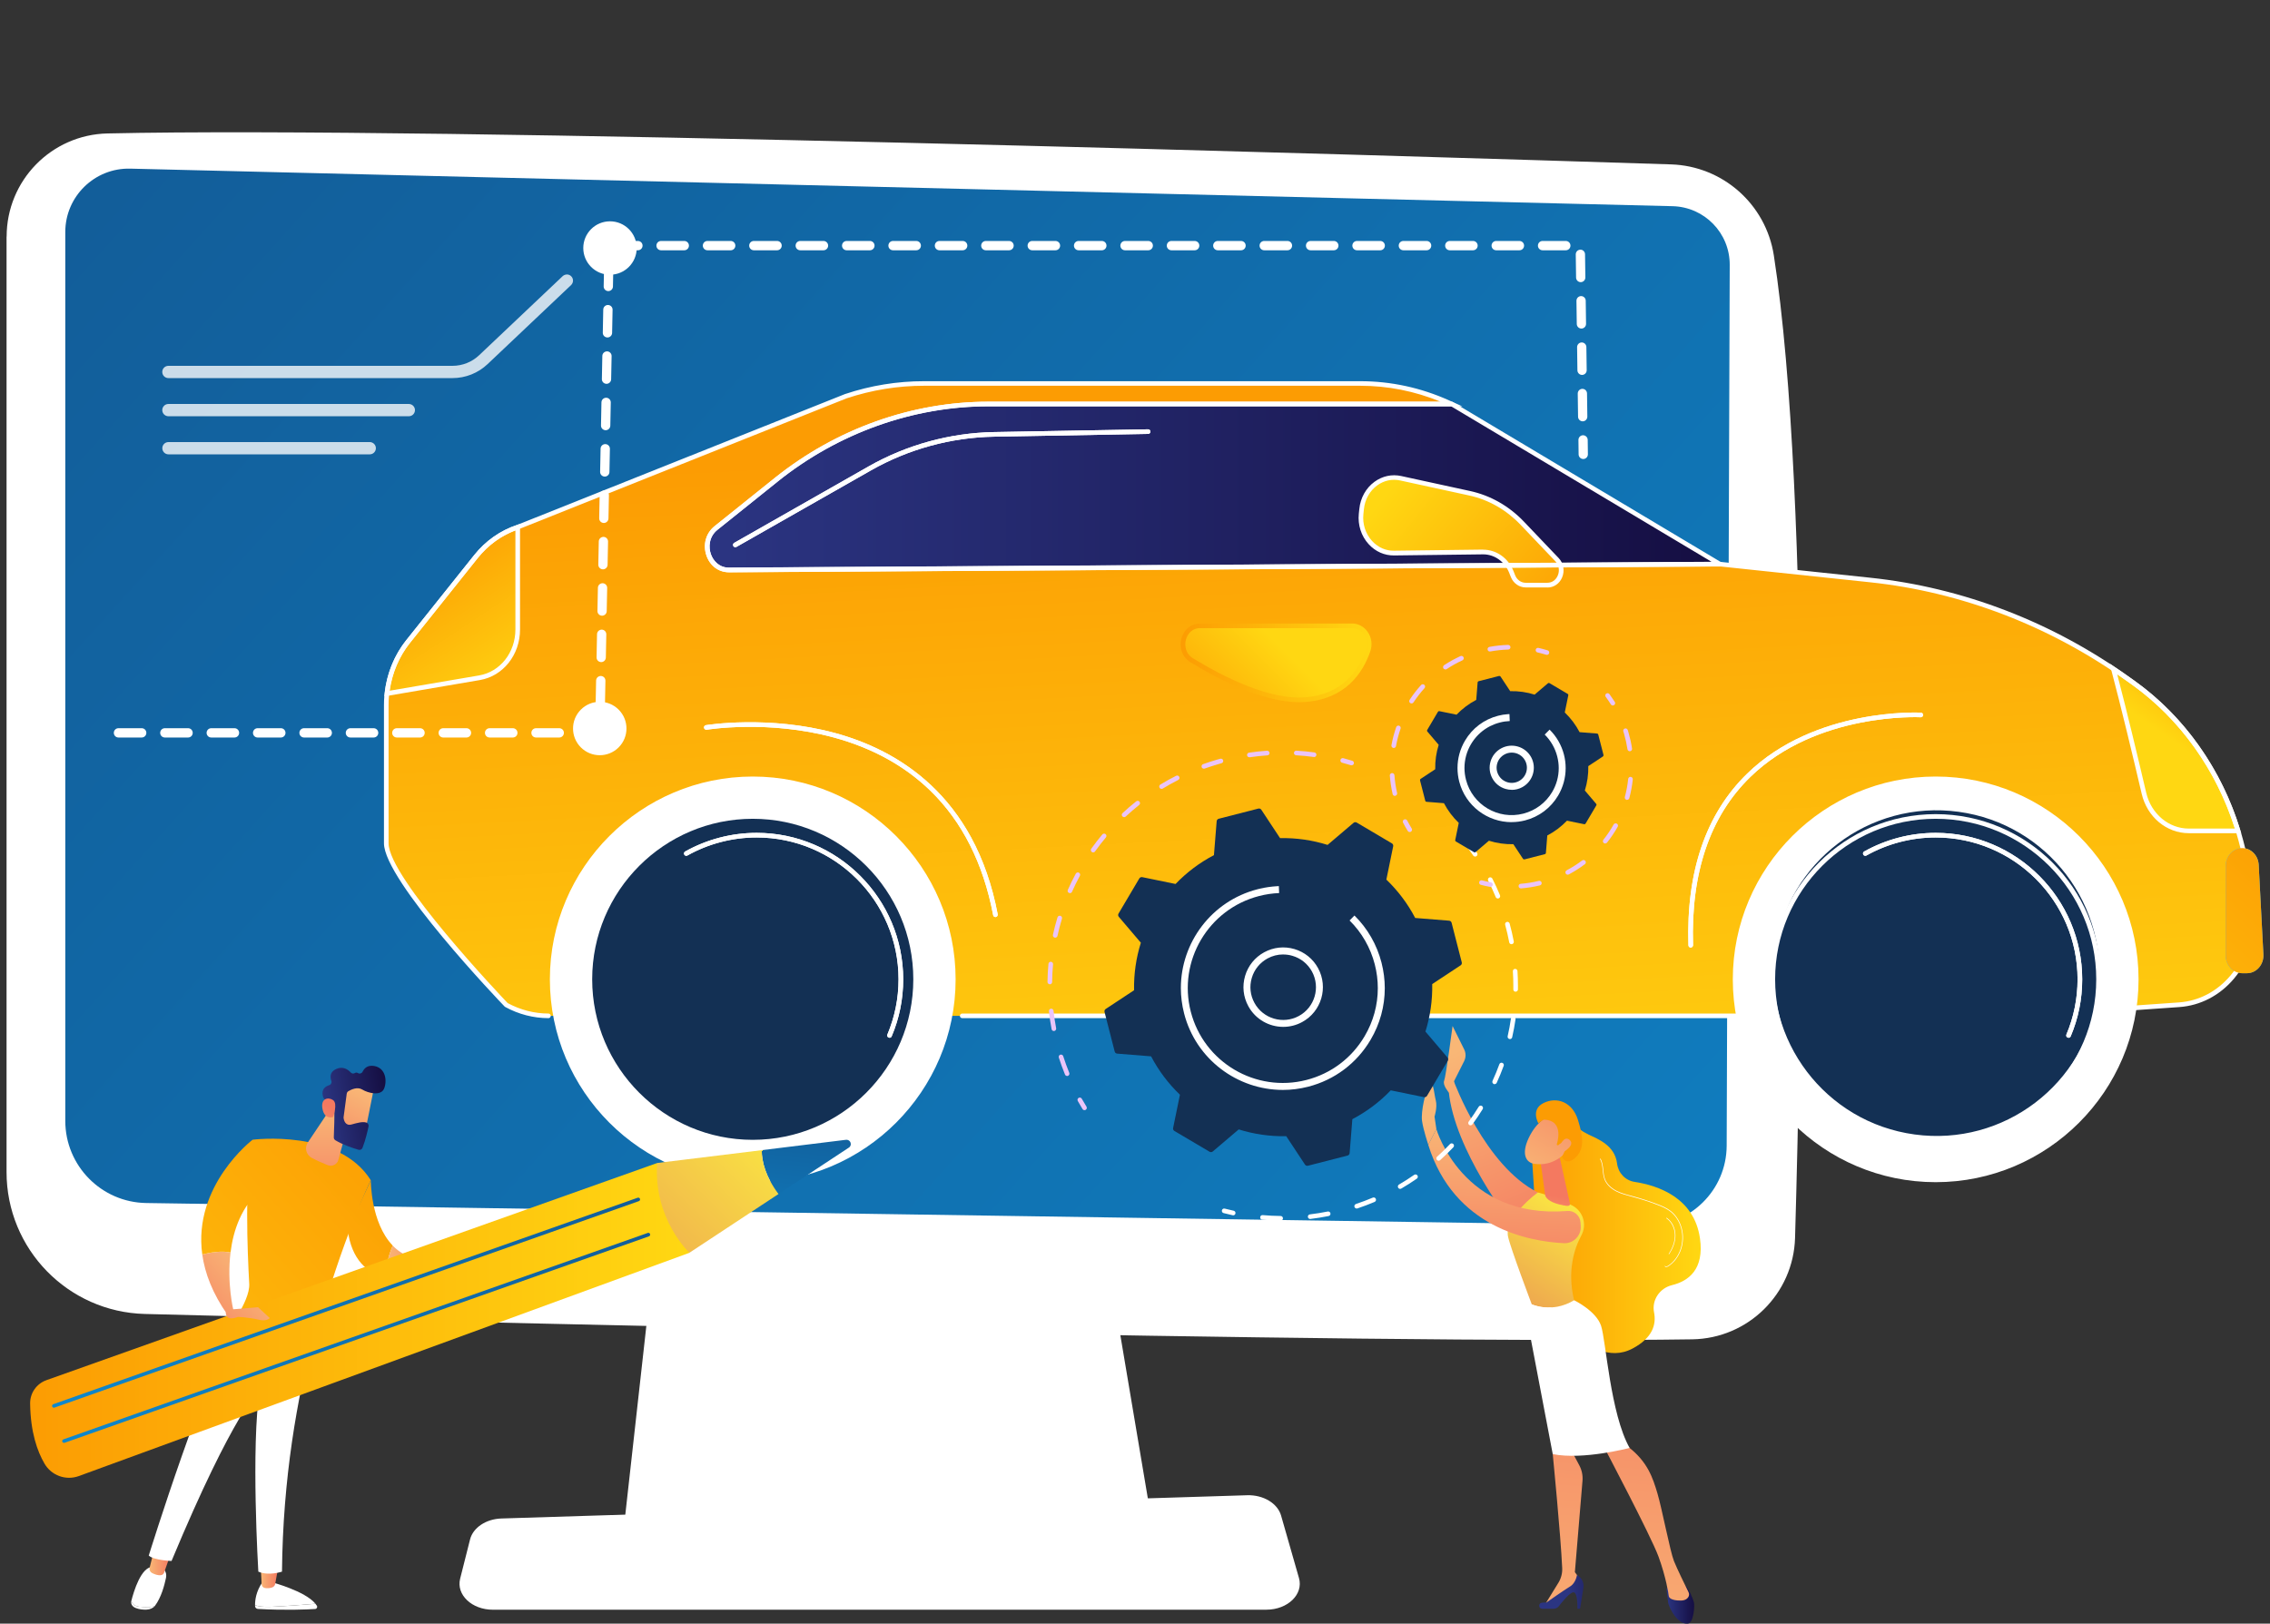 <?xml version="1.0" encoding="UTF-8"?>
<svg id="Layer_1" data-name="Layer 1" xmlns="http://www.w3.org/2000/svg" xmlns:xlink="http://www.w3.org/1999/xlink" viewBox="0 0 492 352">
  <rect x="0" y="0" width="492" height="352" fill="#333333" stroke="none"/>
  <defs>
    <style>
      .cls-1 {
        fill: url(#linear-gradient-15);
      }

      .cls-2 {
        fill: url(#linear-gradient-13);
      }

      .cls-3 {
        fill: url(#linear-gradient-28);
      }

      .cls-4 {
        fill: url(#linear-gradient-42);
      }

      .cls-5 {
        fill: url(#linear-gradient-2);
      }

      .cls-6 {
        fill: url(#linear-gradient-43);
      }

      .cls-7 {
        fill: url(#linear-gradient-25);
      }

      .cls-8 {
        fill: url(#linear-gradient-10);
      }

      .cls-9 {
        fill: url(#linear-gradient-12);
      }

      .cls-10 {
        fill: url(#linear-gradient-40);
      }

      .cls-11 {
        fill: url(#linear-gradient-27);
      }

      .cls-12 {
        fill: #eac4f9;
      }

      .cls-13 {
        fill: url(#linear-gradient-37);
      }

      .cls-14 {
        fill: #133054;
      }

      .cls-15, .cls-16 {
        fill: #fff;
      }

      .cls-17 {
        opacity: .78;
      }

      .cls-18 {
        fill: url(#linear-gradient-39);
      }

      .cls-19 {
        fill: url(#linear-gradient-26);
      }

      .cls-20 {
        fill: url(#linear-gradient-4);
      }

      .cls-21 {
        fill: url(#linear-gradient-35);
      }

      .cls-22 {
        fill: url(#linear-gradient-30);
      }

      .cls-23 {
        fill: url(#linear-gradient-3);
      }

      .cls-24 {
        fill: url(#linear-gradient-34);
      }

      .cls-25 {
        fill: url(#linear-gradient-5);
      }

      .cls-26 {
        fill: url(#linear-gradient-38);
      }

      .cls-27 {
        fill: url(#linear-gradient-22);
      }

      .cls-28 {
        fill: url(#linear-gradient-24);
      }

      .cls-29 {
        fill: url(#linear-gradient-33);
      }

      .cls-30 {
        fill: url(#linear-gradient-8);
      }

      .cls-31 {
        fill: url(#linear-gradient-14);
      }

      .cls-32 {
        fill: url(#linear-gradient-29);
      }

      .cls-33 {
        fill: url(#linear-gradient-20);
      }

      .cls-34 {
        fill: url(#linear-gradient-17);
      }

      .cls-35 {
        fill: url(#linear-gradient-7);
      }

      .cls-36 {
        fill: url(#linear-gradient-9);
      }

      .cls-37 {
        fill: url(#linear-gradient-11);
      }

      .cls-38 {
        fill: url(#linear-gradient-19);
      }

      .cls-39 {
        fill: url(#linear-gradient-6);
      }

      .cls-40 {
        fill: url(#linear-gradient-36);
      }

      .cls-41 {
        fill: url(#linear-gradient-21);
      }

      .cls-42 {
        fill: url(#linear-gradient-32);
      }

      .cls-43 {
        fill: url(#linear-gradient-41);
      }

      .cls-16 {
        opacity: .65;
      }

      .cls-44 {
        fill: url(#linear-gradient-16);
      }

      .cls-45 {
        fill: url(#linear-gradient);
      }

      .cls-46 {
        fill: url(#linear-gradient-23);
      }

      .cls-47 {
        fill: url(#linear-gradient-31);
      }

      .cls-48 {
        fill: url(#linear-gradient-18);
      }
    </style>
    <linearGradient id="linear-gradient" x1="36.15" y1="8.74" x2="465.78" y2="395.56" gradientUnits="userSpaceOnUse">
      <stop offset="0" stop-color="#125d99"/>
      <stop offset="1" stop-color="#0f88cc"/>
    </linearGradient>
    <linearGradient id="linear-gradient-2" x1="153.29" y1="105.58" x2="372.76" y2="105.58" gradientUnits="userSpaceOnUse">
      <stop offset="0" stop-color="#2b3582"/>
      <stop offset="1" stop-color="#150e42"/>
    </linearGradient>
    <linearGradient id="linear-gradient-3" x1="280.94" y1="94.36" x2="290.04" y2="268.67" gradientUnits="userSpaceOnUse">
      <stop offset="0" stop-color="#fc9c03"/>
      <stop offset=".99" stop-color="#ffd712"/>
    </linearGradient>
    <linearGradient id="linear-gradient-4" x1="500.85" y1="181.66" x2="436" y2="252.84" gradientUnits="userSpaceOnUse">
      <stop offset="0" stop-color="#53d8ff"/>
      <stop offset="1" stop-color="#3840f7"/>
    </linearGradient>
    <linearGradient id="linear-gradient-5" x1="486.05" y1="141.7" x2="472.1" y2="161.79" xlink:href="#linear-gradient-3"/>
    <linearGradient id="linear-gradient-6" x1="89.58" y1="119.53" x2="111.52" y2="152.68" xlink:href="#linear-gradient-3"/>
    <linearGradient id="linear-gradient-7" x1="340.25" y1="137.06" x2="301.05" y2="105.42" xlink:href="#linear-gradient-3"/>
    <linearGradient id="linear-gradient-8" x1="256.88" y1="160.32" x2="277.52" y2="139.68" xlink:href="#linear-gradient-3"/>
    <linearGradient id="linear-gradient-9" x1="500.85" y1="181.66" x2="436" y2="252.84" xlink:href="#linear-gradient-3"/>
    <linearGradient id="linear-gradient-10" x1="255.9" y1="143.7" x2="297.26" y2="143.7" xlink:href="#linear-gradient-3"/>
    <linearGradient id="linear-gradient-11" x1="-2322.6" y1="342.01" x2="-2318.81" y2="342.01" gradientTransform="translate(2379.12)" gradientUnits="userSpaceOnUse">
      <stop offset="0" stop-color="#f9b776"/>
      <stop offset="1" stop-color="#f47960"/>
    </linearGradient>
    <linearGradient id="linear-gradient-12" x1="-2346.72" y1="338.84" x2="-2342.19" y2="338.84" xlink:href="#linear-gradient-11"/>
    <linearGradient id="linear-gradient-13" x1="-2289.69" y1="244.18" x2="-2393.65" y2="334.6" gradientTransform="translate(2379.12)" xlink:href="#linear-gradient-3"/>
    <linearGradient id="linear-gradient-14" x1="-2331.44" y1="322.05" x2="-2329.27" y2="317.7" gradientTransform="translate(2379.12)" xlink:href="#linear-gradient-4"/>
    <linearGradient id="linear-gradient-15" x1="-2325.95" y1="272.74" x2="-2342.09" y2="287.04" xlink:href="#linear-gradient-11"/>
    <linearGradient id="linear-gradient-16" x1="-2298.36" y1="234.6" x2="-2401.85" y2="324.61" gradientTransform="translate(2379.12)" xlink:href="#linear-gradient-3"/>
    <linearGradient id="linear-gradient-17" x1="-2282.09" y1="253.3" x2="-2385.58" y2="343.31" gradientTransform="translate(2379.12)" xlink:href="#linear-gradient-3"/>
    <linearGradient id="linear-gradient-18" x1="-2295.69" y1="274.09" x2="-2282.97" y2="274.09" xlink:href="#linear-gradient-11"/>
    <linearGradient id="linear-gradient-19" x1="-2308.04" y1="240.12" x2="-2308.18" y2="263.86" xlink:href="#linear-gradient-11"/>
    <linearGradient id="linear-gradient-20" x1="-2970.2" y1="1472.69" x2="-2981.89" y2="1488.15" gradientTransform="translate(2808.09 -1645.45) rotate(-8.21)" xlink:href="#linear-gradient-11"/>
    <linearGradient id="linear-gradient-21" x1="-2979.13" y1="1476.42" x2="-2965.17" y2="1476.42" gradientTransform="translate(2808.09 -1645.45) rotate(-8.21)" xlink:href="#linear-gradient-2"/>
    <linearGradient id="linear-gradient-22" x1="-2987.32" y1="1484.93" x2="-2977.94" y2="1475.32" gradientTransform="translate(2808.09 -1645.45) rotate(-8.21)" xlink:href="#linear-gradient-11"/>
    <linearGradient id="linear-gradient-23" x1="-2284.32" y1="272.6" x2="-2279.77" y2="272.6" xlink:href="#linear-gradient-11"/>
    <linearGradient id="linear-gradient-24" x1="6.52" y1="286.25" x2="149.43" y2="286.25" xlink:href="#linear-gradient-3"/>
    <linearGradient id="linear-gradient-25" x1="175.6" y1="240.87" x2="171.09" y2="282.88" xlink:href="#linear-gradient"/>
    <linearGradient id="linear-gradient-26" x1="-2204.74" y1="236.17" x2="-2298.39" y2="332.42" gradientTransform="translate(2379.12)" gradientUnits="userSpaceOnUse">
      <stop offset="0" stop-color="#fdf53f"/>
      <stop offset="1" stop-color="#d93c65"/>
    </linearGradient>
    <linearGradient id="linear-gradient-27" x1="-2261.85" y1="238.98" x2="-2346.37" y2="325.84" gradientTransform="translate(2379.12)" xlink:href="#linear-gradient"/>
    <linearGradient id="linear-gradient-28" x1="-2259.67" y1="246.62" x2="-2344.18" y2="333.47" gradientTransform="translate(2379.12)" xlink:href="#linear-gradient"/>
    <linearGradient id="linear-gradient-29" x1="-2319.57" y1="279.94" x2="-2335.72" y2="294.24" xlink:href="#linear-gradient-11"/>
    <linearGradient id="linear-gradient-30" x1="331.91" y1="268.32" x2="368.61" y2="268.32" xlink:href="#linear-gradient-3"/>
    <linearGradient id="linear-gradient-31" x1="313.97" y1="228.6" x2="333.51" y2="272.72" gradientTransform="matrix(1,0,0,1,0,0)" xlink:href="#linear-gradient-11"/>
    <linearGradient id="linear-gradient-32" x1="314.32" y1="228.45" x2="333.85" y2="272.56" gradientTransform="matrix(1,0,0,1,0,0)" xlink:href="#linear-gradient-11"/>
    <linearGradient id="linear-gradient-33" x1="361.22" y1="347.85" x2="367.19" y2="347.85" xlink:href="#linear-gradient-2"/>
    <linearGradient id="linear-gradient-34" x1="336.09" y1="369.66" x2="344.65" y2="269.6" gradientTransform="matrix(1,0,0,1,0,0)" xlink:href="#linear-gradient-11"/>
    <linearGradient id="linear-gradient-35" x1="340.1" y1="345.11" x2="349.72" y2="345.11" xlink:href="#linear-gradient-2"/>
    <linearGradient id="linear-gradient-36" x1="353.31" y1="371.15" x2="361.87" y2="271.07" gradientTransform="matrix(1,0,0,1,0,0)" xlink:href="#linear-gradient-11"/>
    <linearGradient id="linear-gradient-37" x1="344.83" y1="257.41" x2="306.89" y2="314.83" gradientTransform="matrix(1,0,0,1,0,0)" xlink:href="#linear-gradient-26"/>
    <linearGradient id="linear-gradient-38" x1="335.15" y1="271.03" x2="336.75" y2="259.27" gradientTransform="matrix(1,0,0,1,0,0)" xlink:href="#linear-gradient-11"/>
    <linearGradient id="linear-gradient-39" x1="331.09" y1="255.87" x2="345.12" y2="230.9" gradientTransform="matrix(1,0,0,1,0,0)" xlink:href="#linear-gradient-11"/>
    <linearGradient id="linear-gradient-40" x1="344.16" y1="263.01" x2="362.53" y2="319.22" xlink:href="#linear-gradient-3"/>
    <linearGradient id="linear-gradient-41" x1="334.07" y1="257.54" x2="348.11" y2="232.57" gradientTransform="matrix(1,0,0,1,0,0)" xlink:href="#linear-gradient-11"/>
    <linearGradient id="linear-gradient-42" x1="326.65" y1="243.53" x2="325.13" y2="280.74" gradientTransform="matrix(1,0,0,1,0,0)" xlink:href="#linear-gradient-11"/>
    <linearGradient id="linear-gradient-43" x1="309.75" y1="243.21" x2="308.34" y2="277.88" gradientTransform="matrix(1,0,0,1,0,0)" xlink:href="#linear-gradient-11"/>
  </defs>
  <g>
    <polygon class="cls-15" points="145.12 242.31 135.25 330.87 249.8 330.87 234.88 242.31 145.12 242.31"/>
    <path class="cls-15" d="M274.48,348.98H106.82c-4.55,0-7.97-3.24-7.09-6.73l2.15-8.51c.65-2.56,3.46-4.44,6.81-4.54l161.62-5.04c3.49-.11,6.59,1.75,7.35,4.4l3.88,13.55c1.01,3.52-2.43,6.86-7.06,6.86Z"/>
    <path class="cls-15" d="M1.42,51.29v202.81c0,16.68,13.29,30.33,29.97,30.76,74.07,1.91,264.86,6.54,335.38,5.5,12.12-.18,21.94-9.88,22.29-21.99,1.36-47.11,3.57-160.41-4.6-213.01-1.72-11.08-11.07-19.36-22.27-19.72-62.07-1.99-268.41-8.29-338.89-6.71-12.16.27-21.86,10.2-21.86,22.36Z"/>
    <path class="cls-45" d="M14.15,50.31v192.68c0,9.74,7.82,17.68,17.56,17.82l324.92,4.86c9.66.14,17.57-7.62,17.61-17.28l.66-190.96c.03-6.91-5.48-12.56-12.38-12.73L28.23,36.56c-7.72-.19-14.08,6.02-14.08,13.74Z"/>
    <path class="cls-16" d="M377.19,273.52h-.01l-363.05-7.35c-.28,0-.5-.24-.49-.51,0-.28.25-.5.51-.49l363.05,7.35c.28,0,.5.24.49.51,0,.27-.23.49-.5.49Z"/>
    <path class="cls-15" d="M197.07,331.47c-.27,0-.5-.22-.5-.5,0-.28.22-.51.5-.51l6.93-.1h0c.27,0,.5.22.5.5,0,.28-.22.51-.5.51l-6.93.1h0Z"/>
    <path class="cls-15" d="M105.94,344.25s-.05,0-.08,0c-.27-.04-.46-.3-.42-.58l.99-6.19c.53-3.3,3.34-5.74,6.68-5.79l73.46-1.07c.26.01.51.22.51.5,0,.28-.22.51-.5.51l-73.46,1.07c-2.86.04-5.26,2.12-5.71,4.94l-.99,6.19c-.04.25-.25.42-.5.42Z"/>
  </g>
  <g>
    <g>
      <path class="cls-5" d="M168.26,103.99l-13.06,10.47c-3.63,2.91-1.71,9.13,2.81,9.1l214.76-1.27-58.14-34.72h-100.41c-16.56,0-32.67,5.75-45.96,16.41Z"/>
      <path class="cls-23" d="M488.13,197.41c-.19-1.76-.38-3.52-.57-5.27-1.99-17.92-11.13-34.01-25.05-44.02l-1.08-.77c-16.77-12.06-36.03-19.48-56.08-21.6l-32.58-3.45-214.76,1.27c-4.52.02-6.44-6.2-2.81-9.1l13.06-10.47c13.29-10.65,29.41-16.41,45.96-16.41h100.41l-.75-.34c-6.03-2.71-12.51-4.11-19.04-4.11h-94.55c-5.74,0-11.46.93-16.95,2.75l-71.12,28.39c-3.51,1.17-6.65,3.38-9.05,6.39l-14.69,18.4c-3.06,3.83-4.74,8.72-4.74,13.77v29.98c0,7.93,26.01,35.04,26.01,35.04,2.83,1.56,5.97,2.37,9.15,2.37h319.48l33.93-2.38c9.72-.68,16.94-10,15.83-20.43Z"/>
      <path class="cls-20" d="M487,210.99h-1.02c-1.98,0-3.58-1.73-3.58-3.86v-19.41c0-2.13,1.6-3.86,3.58-3.86h0c1.9,0,3.47,1.6,3.57,3.64l1.02,19.41c.12,2.22-1.52,4.08-3.57,4.08Z"/>
      <path class="cls-25" d="M474.4,180.13h10.66c-3.97-12.98-11.84-24.3-22.56-32.01l-1.08-.77c-1.11-.8-2.23-1.57-3.37-2.33,2.18,8.19,4.86,19.42,6.63,26.96,1.13,4.8,5.13,8.15,9.72,8.15Z"/>
      <path class="cls-39" d="M112.21,136.48v-22.2c-3.51,1.17-6.65,3.38-9.05,6.39l-14.69,18.4c-2.55,3.2-4.13,7.13-4.59,11.29l20.05-3.42c4.77-.81,8.28-5.25,8.28-10.45Z"/>
      <path class="cls-35" d="M337.48,121.32l-7.55-7.92c-3.15-3.3-7.11-5.55-11.41-6.49l-14.93-3.25c-4.1-.89-8.02,2.21-8.47,6.69l-.11,1.05c-.46,4.57,2.89,8.54,7.15,8.49l19.24-.24c2.68-.03,5.12,1.68,6.18,4.34l.35.89c.47,1.18,1.55,1.95,2.74,1.95h4.73c2.68,0,4-3.51,2.08-5.52Z"/>
      <path class="cls-30" d="M260.11,135.66h32.93c2.57,0,4.38,2.75,3.49,5.35-1.51,4.4-5.1,10.01-13.63,10.66-7.67.59-17.34-4.1-24.63-8.55-3.31-2.02-1.96-7.47,1.84-7.47Z"/>
      <circle class="cls-15" cx="163.15" cy="212.31" r="43.47" transform="translate(-85.4 311.9) rotate(-74.29)"/>
      <circle class="cls-14" cx="163.15" cy="212.31" r="35.3" transform="translate(-73.01 338.49) rotate(-80.57)"/>
      <circle class="cls-15" cx="419.54" cy="212.31" r="43.47" transform="translate(105.57 562.33) rotate(-74.95)"/>
      <circle class="cls-14" cx="419.76" cy="210.99" r="35.3" transform="translate(153.93 598.35) rotate(-82.23)"/>
      <path class="cls-15" d="M448.34,224.98c-.07,0-.13-.01-.2-.04-.26-.11-.38-.4-.27-.66,1.6-3.79,2.42-7.82,2.42-11.97,0-16.96-13.8-30.75-30.75-30.75-5.26,0-10.45,1.35-15.01,3.91-.24.14-.55.05-.68-.19-.14-.24-.05-.55.19-.68,4.71-2.64,10.07-4.04,15.5-4.04,17.51,0,31.76,14.25,31.76,31.76,0,4.29-.84,8.45-2.5,12.36-.08.19-.27.31-.46.31Z"/>
      <path class="cls-15" d="M192.8,224.98c-.07,0-.13-.01-.2-.04-.26-.11-.38-.4-.27-.66,1.6-3.79,2.42-7.82,2.42-11.97,0-16.96-13.8-30.75-30.75-30.75-5.26,0-10.45,1.35-15.01,3.91-.24.14-.55.05-.68-.19-.14-.24-.05-.55.19-.68,4.71-2.64,10.07-4.04,15.5-4.04,17.51,0,31.76,14.25,31.76,31.76,0,4.29-.84,8.45-2.5,12.36-.08.19-.27.31-.46.31Z"/>
      <path class="cls-15" d="M215.75,198.81c-.24,0-.45-.17-.49-.41-2.13-11.21-6.72-20.29-13.63-27-5.53-5.36-12.55-9.24-20.88-11.51-14.22-3.88-27.45-1.71-27.58-1.69-.27.04-.53-.14-.58-.41-.05-.27.14-.53.41-.58.13-.02,13.59-2.22,28.01,1.71,13.36,3.64,30.31,13.41,35.23,39.29.05.27-.13.54-.4.59-.03,0-.06,0-.09,0Z"/>
      <path class="cls-15" d="M366.45,205.43c-.27,0-.49-.22-.5-.49-.5-15.99,3.78-28.51,12.73-37.22,14.77-14.38,37.43-13.23,37.66-13.22.28.02.49.25.47.53-.02.28-.24.48-.53.47-.22-.01-22.46-1.13-36.91,12.94-8.73,8.5-12.91,20.77-12.42,36.46,0,.28-.21.51-.49.52,0,0-.01,0-.02,0Z"/>
      <path class="cls-15" d="M159.38,118.63c-.17,0-.34-.09-.44-.25-.14-.24-.05-.55.19-.69l29.12-16.57c8.27-4.7,17.67-7.28,27.18-7.45l33.4-.6c.28,0,.51.22.51.49,0,.28-.22.51-.49.51l-33.4.6c-9.34.17-18.58,2.7-26.7,7.32l-29.12,16.57c-.08.04-.16.07-.25.07Z"/>
    </g>
    <g>
      <path class="cls-15" d="M157.98,124.07c-2.21,0-4.06-1.37-4.84-3.57-.84-2.38-.16-4.9,1.74-6.42l13.06-10.47.31.39-.31-.39c13.29-10.65,29.72-16.52,46.28-16.52h100.54l.12.07,59.69,35.64-216.56,1.28h-.03ZM168.57,104.38l-13.06,10.47c-1.9,1.52-1.95,3.81-1.42,5.3.5,1.41,1.78,2.9,3.89,2.9h.02l212.96-1.26-56.47-33.72h-100.27c-16.33,0-32.54,5.79-45.65,16.3h0Z"/>
      <path class="cls-15" d="M118.88,220.73c-3.25,0-6.49-.84-9.39-2.43l-.12-.09c-1.07-1.11-26.15-27.35-26.15-35.39v-29.98c0-5.16,1.72-10.17,4.85-14.08l14.69-18.4c2.46-3.09,5.68-5.35,9.29-6.55l71.09-28.38c5.58-1.86,11.33-2.79,17.13-2.79h94.55c6.64,0,13.12,1.4,19.25,4.16l2.89,1.3h-102.75c-16.33,0-32.54,5.79-45.65,16.3l-13.06,10.47c-1.9,1.52-1.95,3.81-1.42,5.3.5,1.41,1.78,2.9,3.89,2.9h.02l214.79-1.27,32.61,3.45c20.07,2.12,39.54,9.62,56.32,21.69l1.08.77c14.05,10.1,23.25,26.28,25.26,44.37.19,1.75.39,3.51.57,5.27.57,5.37-1.03,10.76-4.4,14.78-3.08,3.68-7.3,5.88-11.9,6.2l-9.73.68c-.28.02-.52-.19-.54-.47-.02-.28.19-.52.47-.54l9.73-.68c4.32-.3,8.29-2.38,11.2-5.85,3.19-3.81,4.71-8.93,4.17-14.03-.19-1.76-.38-3.52-.57-5.27-1.97-17.81-11.03-33.73-24.85-43.67l-1.08-.77c-16.64-11.96-35.94-19.4-55.84-21.5l-32.55-3.44-214.73,1.27c-2.23,0-4.08-1.36-4.87-3.57-.84-2.38-.16-4.9,1.74-6.42l13.06-10.47c13.29-10.65,29.72-16.52,46.28-16.52h98c-5.57-2.29-11.41-3.45-17.39-3.45h-94.55c-5.69,0-11.34.92-16.79,2.73l-71.09,28.38c-3.45,1.15-6.5,3.3-8.85,6.24l-14.69,18.4c-2.99,3.74-4.63,8.52-4.63,13.46v29.98c0,7.48,24.5,33.26,25.81,34.64,2.73,1.48,5.78,2.27,8.84,2.27.28,0,.5.22.5.5s-.23.5-.5.5Z"/>
      <path class="cls-15" d="M376.79,220.73h-168.24c-.28,0-.5-.22-.5-.5s.23-.5.5-.5h168.24c.28,0,.5.22.5.5s-.23.5-.5.5Z"/>
      <path class="cls-36" d="M487,210.99h-1.02c-1.98,0-3.58-1.73-3.58-3.86v-19.41c0-2.13,1.6-3.86,3.58-3.86h0c1.9,0,3.47,1.6,3.57,3.64l1.02,19.41c.12,2.22-1.52,4.08-3.57,4.08Z"/>
      <path class="cls-15" d="M485.74,180.63h-11.34c-4.83,0-9.03-3.51-10.21-8.54-1.83-7.82-4.47-18.85-6.62-26.95l-.34-1.29,1.11.74c1.2.8,2.31,1.57,3.38,2.34l1.08.77c10.65,7.66,18.72,19.12,22.75,32.27l.2.65ZM458.88,146.18c2.09,7.96,4.55,18.26,6.29,25.68,1.07,4.57,4.87,7.77,9.23,7.77h9.98c-4.02-12.67-11.87-23.69-22.17-31.1l-1.08-.77c-.73-.52-1.47-1.04-2.25-1.57Z"/>
      <path class="cls-15" d="M83.31,150.96l.07-.66c.47-4.3,2.1-8.29,4.69-11.54l14.69-18.4c2.46-3.09,5.68-5.35,9.29-6.55l.66-.22v22.89c0,5.48-3.66,10.09-8.69,10.95l-20.71,3.54ZM111.71,114.99c-3.16,1.19-5.97,3.25-8.16,5.99l-14.69,18.4c-2.34,2.94-3.86,6.51-4.4,10.36l19.39-3.31c4.55-.78,7.86-4.96,7.86-9.96v-21.49Z"/>
      <path class="cls-15" d="M335.4,127.35h-4.73c-1.4,0-2.66-.89-3.21-2.26l-.35-.89c-.98-2.45-3.18-4.02-5.64-4.02-.02,0-.05,0-.07,0l-19.24.24c-2.08.03-4.05-.84-5.51-2.44-1.61-1.75-2.39-4.16-2.14-6.6l.11-1.05c.24-2.39,1.44-4.54,3.3-5.89,1.7-1.24,3.76-1.68,5.78-1.24l14.93,3.25c4.41.96,8.44,3.25,11.66,6.63l7.55,7.92c1.06,1.11,1.34,2.76.73,4.2-.57,1.34-1.79,2.17-3.17,2.17ZM321.47,119.17c2.87,0,5.44,1.82,6.57,4.65l.35.89c.39.99,1.29,1.63,2.27,1.63h4.73c.99,0,1.82-.58,2.24-1.56.46-1.07.25-2.3-.53-3.11l-7.55-7.92c-3.08-3.23-6.94-5.43-11.15-6.34l-14.93-3.25c-1.74-.38-3.5,0-4.97,1.07-1.63,1.18-2.68,3.07-2.89,5.18l-.11,1.05c-.22,2.16.47,4.28,1.88,5.82,1.27,1.38,2.93,2.14,4.76,2.11l19.24-.24s.06,0,.08,0Z"/>
      <path class="cls-8" d="M281.58,152.23c-7.69,0-16.97-4.64-23.57-8.67-2-1.22-2.41-3.49-1.93-5.19.55-1.95,2.13-3.2,4.03-3.2h32.93c1.33,0,2.55.65,3.36,1.77.87,1.22,1.1,2.81.61,4.24-1.59,4.65-5.32,10.33-14.06,11-.45.03-.9.05-1.36.05ZM260.11,136.17c-1.75,0-2.73,1.28-3.06,2.47-.38,1.34-.06,3.12,1.49,4.06,6.87,4.19,16.66,9.07,24.33,8.48,8.19-.63,11.69-5.96,13.19-10.32.39-1.13.21-2.38-.48-3.33-.61-.86-1.54-1.35-2.54-1.35h-32.93Z"/>
      <path class="cls-15" d="M163.15,256.29c-24.25,0-43.97-19.73-43.97-43.97s19.73-43.97,43.97-43.97,43.97,19.73,43.97,43.97-19.73,43.97-43.97,43.97ZM163.15,169.34c-23.69,0-42.97,19.28-42.97,42.97s19.28,42.97,42.97,42.97,42.97-19.28,42.97-42.97-19.28-42.97-42.97-42.97Z"/>
      <path class="cls-15" d="M163.15,248.12c-19.74,0-35.81-16.06-35.81-35.81s16.06-35.81,35.81-35.81,35.81,16.06,35.81,35.81-16.06,35.81-35.81,35.81ZM163.15,177.51c-19.19,0-34.8,15.61-34.8,34.8s15.61,34.8,34.8,34.8,34.8-15.61,34.8-34.8-15.61-34.8-34.8-34.8Z"/>
      <path class="cls-15" d="M419.54,256.29c-24.25,0-43.97-19.73-43.97-43.97s19.73-43.97,43.97-43.97,43.97,19.73,43.97,43.97-19.73,43.97-43.97,43.97ZM419.54,169.34c-23.69,0-42.97,19.28-42.97,42.97s19.28,42.97,42.97,42.97,42.97-19.28,42.97-42.97-19.28-42.97-42.97-42.97Z"/>
      <path class="cls-15" d="M419.54,248.12c-19.74,0-35.81-16.06-35.81-35.81s16.06-35.81,35.81-35.81,35.81,16.06,35.81,35.81-16.06,35.81-35.81,35.81ZM419.54,177.51c-19.19,0-34.8,15.61-34.8,34.8s15.61,34.8,34.8,34.8,34.8-15.61,34.8-34.8-15.61-34.8-34.8-34.8Z"/>
      <path class="cls-15" d="M448.34,224.98c-.07,0-.13-.01-.2-.04-.26-.11-.38-.4-.27-.66,1.6-3.79,2.42-7.82,2.42-11.97,0-16.96-13.8-30.75-30.75-30.75-5.26,0-10.45,1.35-15.01,3.91-.24.14-.55.05-.68-.19-.14-.24-.05-.55.19-.68,4.71-2.64,10.07-4.04,15.5-4.04,17.51,0,31.76,14.25,31.76,31.76,0,4.29-.84,8.45-2.5,12.36-.08.19-.27.31-.46.31Z"/>
      <path class="cls-15" d="M192.8,224.98c-.07,0-.13-.01-.2-.04-.26-.11-.38-.4-.27-.66,1.6-3.79,2.42-7.82,2.42-11.97,0-16.96-13.8-30.75-30.75-30.75-5.26,0-10.45,1.35-15.01,3.91-.24.14-.55.05-.68-.19-.14-.24-.05-.55.19-.68,4.71-2.64,10.07-4.04,15.5-4.04,17.51,0,31.76,14.25,31.76,31.76,0,4.29-.84,8.45-2.5,12.36-.08.19-.27.31-.46.31Z"/>
      <path class="cls-15" d="M215.75,198.81c-.24,0-.45-.17-.49-.41-2.13-11.21-6.72-20.29-13.63-27-5.53-5.36-12.55-9.24-20.88-11.51-14.22-3.88-27.45-1.71-27.58-1.69-.27.04-.53-.14-.58-.41-.05-.27.14-.53.41-.58.13-.02,13.59-2.22,28.01,1.71,13.36,3.64,30.31,13.41,35.23,39.29.05.27-.13.54-.4.59-.03,0-.06,0-.09,0Z"/>
      <path class="cls-15" d="M366.45,205.43c-.27,0-.49-.22-.5-.49-.5-15.99,3.78-28.51,12.73-37.22,14.77-14.38,37.43-13.23,37.66-13.22.28.02.49.25.47.53-.02.28-.24.48-.53.47-.22-.01-22.46-1.13-36.91,12.94-8.73,8.5-12.91,20.77-12.42,36.46,0,.28-.21.51-.49.52,0,0-.01,0-.02,0Z"/>
      <path class="cls-15" d="M159.38,118.63c-.17,0-.34-.09-.44-.25-.14-.24-.05-.55.19-.69l29.12-16.57c8.27-4.7,17.67-7.28,27.18-7.45l33.4-.6c.28,0,.51.22.51.49,0,.28-.22.51-.49.51l-33.4.6c-9.34.17-18.58,2.7-26.7,7.32l-29.12,16.57c-.08.04-.16.07-.25.07Z"/>
    </g>
  </g>
  <g>
    <g>
      <g>
        <path class="cls-15" d="M68.37,347.68c-2.31.2-6.31.52-9.47.66-1.9.08-2.99-.1-3.62-.35,0,.07,0,.14,0,.2.01.33.28.6.62.62,5.97.33,10.71.12,12.4.01.35-.02.56-.4.38-.7-.09-.15-.2-.29-.32-.44Z"/>
        <path class="cls-15" d="M58.9,348.34c3.16-.14,7.16-.46,9.47-.66-2.27-2.78-9.47-4.66-9.47-4.66h-2.03c-1.4,2.02-1.6,3.94-1.59,4.97.63.25,1.72.44,3.62.35Z"/>
        <path class="cls-37" d="M56.52,339.7l.19,3.77c.02.41.33.75.73.81.41.06.95.07,1.53-.13.36-.12.62-.42.68-.78l.66-3.67h-3.79Z"/>
      </g>
      <g>
        <g>
          <path class="cls-15" d="M30.1,348.31c-1-.14-1.45-.66-1.64-1.22,0,0,0,.01,0,.01-.15.59.19,1.19.88,1.48.82.35,1.73.41,2.43.38.75-.03,1.44-.34,1.82-.84h0c-.75.37-1.81.41-3.48.18Z"/>
          <path class="cls-15" d="M34.82,339.68h-1.68c-2.55-.05-4.16,5.34-4.68,7.42.19.56.64,1.08,1.64,1.22,1.67.23,2.73.19,3.48-.18,1.38-1.82,2.06-4.48,2.39-6.03.37-1.77-1.16-2.43-1.16-2.43Z"/>
        </g>
        <path class="cls-9" d="M33.36,336.18l-.93,3.7c-.11.45.1.92.52,1.14.52.27,1.25.55,1.93.47.32-.04.58-.26.69-.56l1.37-3.9-3.57-.85Z"/>
      </g>
      <path class="cls-15" d="M32.25,337.25c1.16,1.03,4.93,1.16,4.93,1.16,13.58-32.59,19.13-37.22,19.13-37.22-1.96,12.3-.32,39.53-.32,39.53,2.24.99,5.13,0,5.13,0,.18-20.14,3.28-37.7,6.93-51.54-9.18-.21-14.06-3.35-15.65-4.61-7.65,12.33-20.16,52.67-20.16,52.67Z"/>
      <path class="cls-2" d="M54.73,247.1c-1.74,8.66-1.11,24.17-.71,31.24.11,1.99-1.27,4.74-2.39,6.62-.18.29-.07.67.24.83,1.88.97,8.24,3.96,15.61,4.33.49.02.93-.31,1.06-.79,5.47-20.42,11.82-33.47,11.82-33.47-7.01-11.2-25.63-8.77-25.63-8.77Z"/>
      <path class="cls-31" d="M57.23,300.43c-.08,0-.16-.02-.23-.06-.2-.13-.27-.39-.15-.6.07-.12,1.83-2.96,5.38-4.67.22-.1.48-.01.58.2.1.22.01.48-.2.58-3.31,1.6-5,4.32-5.02,4.34-.08.13-.23.21-.37.21Z"/>
      <g>
        <path class="cls-1" d="M43.84,271.97c.56,4.04,2.21,8.44,5.5,13.11l1.25-1.02s-1.45-5.87-.62-12.53c-2.03-.4-4.44.01-6.13.44Z"/>
        <path class="cls-44" d="M56.67,257.79l-1.94-10.69s-12.96,9.91-10.89,24.86c1.7-.43,4.1-.84,6.13-.44.59-4.8,2.36-10.01,6.7-13.73Z"/>
      </g>
      <g>
        <path class="cls-34" d="M80.37,255.87l-5,10.78c.81,6.51,4.3,9.32,8.07,10.4.23-2.96.98-5.36,1.68-7.02-4.81-4.97-4.75-14.16-4.75-14.16Z"/>
        <path class="cls-48" d="M85.11,270.03c-.7,1.66-1.45,4.05-1.68,7.02,10.05,3.9,12.71-3.66,12.71-3.66l-1.86-.33c-4.2.44-7.13-.91-9.17-3.03Z"/>
      </g>
      <path class="cls-38" d="M75.76,242.57l-2.42,8.88c-.27,1-1.35,1.53-2.31,1.15-1.04-.41-2.35-.98-3.48-1.59-1.21-.65-1.59-2.21-.82-3.35l5.02-7.49,4.01,2.39Z"/>
    </g>
    <g>
      <path class="cls-33" d="M81.04,235.82c.02.15-2.01,10.13-2.01,10.13l-5.67-1.28.53-9.75s6.8-1.66,7.16.9Z"/>
      <path class="cls-41" d="M75.15,237.1l-.68,5.11c0,.07,0,.13,0,.2.06.4.36,1.76,1.73,1.37,1.25-.35,2.39-.66,3.18-.42.36.11.57.47.5.83-.19.91-.64,2.94-1.31,4.65-.13.35-.51.53-.87.42-1.08-.31-3.33-1.04-5-2.05-.23-.14-.36-.38-.35-.65.05-1.29.21-5.21.08-6.31-.12-1.03-1.39-1.65-1.94-1.87-.18-.07-.32-.21-.39-.4-.25-.64-.61-2.12,1.26-2.72.39-.13.59-.55.46-.93-.28-.77-.39-1.94,1.05-2.58,1.46-.66,2.56.12,3.15.76.24.26.62.3.92.11.17-.11.39-.14.65.02.35.22.82.07,1-.3.35-.72,1.06-1.49,2.5-1.24,2.54.44,2.83,3.25,2.16,4.9-.67,1.65-3.4,1.02-4.77.19-1.04-.63-2.39.03-2.98.38-.19.11-.31.3-.34.52Z"/>
      <path class="cls-27" d="M72.21,242.13s1.05-2.93-.03-3.64c-1.07-.72-2.66-.34-2.31,1.78.44,2.64,2.34,1.87,2.34,1.87Z"/>
    </g>
    <path class="cls-46" d="M95.4,274.76c.51.4,2.24-.43,3.3-1,.52-.28.77-.88.59-1.44-.26-.81-.68-1.84-1.2-1.98-.87-.22-4.77,2.79-2.69,4.42Z"/>
    <g>
      <g>
        <path class="cls-28" d="M10.04,299.22l132.39-47.08,7,19.46-132.34,48.4c-2.81,1.03-5.95-.11-7.45-2.7-1.55-2.66-3.03-6.81-3.11-13.03-.03-2.26,1.39-4.29,3.52-5.05Z"/>
        <g>
          <path class="cls-7" d="M183.38,247.1l-18.29,2.25c.02,2.52.84,5.77,3.63,9.51l15.27-10.07c.81-.53.35-1.8-.62-1.68Z"/>
          <path class="cls-19" d="M142.43,252.13c-.84,12.19,7,19.46,7,19.46l19.3-12.73c-2.79-3.74-3.61-6.99-3.63-9.51l-22.67,2.78Z"/>
        </g>
      </g>
      <path class="cls-11" d="M11.68,305.18c-.16,0-.31-.1-.37-.26-.07-.2.03-.42.24-.5l126.66-44.76c.2-.07.43.03.5.24.07.2-.03.42-.24.5l-126.66,44.76s-.09.02-.13.02Z"/>
      <path class="cls-3" d="M13.87,312.81c-.16,0-.31-.1-.37-.26-.07-.2.03-.42.24-.5l126.66-44.76c.2-.07.42.03.5.24.07.2-.03.42-.24.5l-126.66,44.76s-.09.02-.13.02Z"/>
    </g>
    <path class="cls-32" d="M50.08,283.88l5.85-.48,2.53,2.34s-.6.83-2.47.35c-1.87-.48-4.44-.59-4.44-.59,0,0-2.59,1.17-2.62-1.02l1.15-.6Z"/>
  </g>
  <circle class="cls-15" cx="129.99" cy="157.93" r="5.79" transform="translate(-73.6 138.18) rotate(-45)"/>
  <circle class="cls-15" cx="132.21" cy="53.77" r="5.79"/>
  <path class="cls-15" d="M130.98,159.89h-4.74c-.56,0-1.01-.45-1.01-1.01s.45-1.01,1.01-1.01h2.77v-.28c.02-.55.48-.99,1.03-.99.56.01,1,.47.99,1.02l-.04,2.26ZM121.21,159.89h-5.03c-.56,0-1.01-.45-1.01-1.01s.45-1.01,1.01-1.01h5.03c.56,0,1.01.45,1.01,1.01s-.45,1.01-1.01,1.01ZM111.15,159.89h-5.03c-.56,0-1.01-.45-1.01-1.01s.45-1.01,1.01-1.01h5.03c.56,0,1.01.45,1.01,1.01s-.45,1.01-1.01,1.01ZM101.1,159.89h-5.03c-.56,0-1.01-.45-1.01-1.01s.45-1.01,1.01-1.01h5.03c.56,0,1.01.45,1.01,1.01s-.45,1.01-1.01,1.01ZM91.04,159.89h-5.03c-.56,0-1.01-.45-1.01-1.01s.45-1.01,1.01-1.01h5.03c.56,0,1.01.45,1.01,1.01s-.45,1.01-1.01,1.01ZM80.98,159.89h-5.03c-.56,0-1.01-.45-1.01-1.01s.45-1.01,1.01-1.01h5.03c.56,0,1.01.45,1.01,1.01s-.45,1.01-1.01,1.01ZM70.93,159.89h-5.03c-.56,0-1.01-.45-1.01-1.01s.45-1.01,1.01-1.01h5.03c.56,0,1.01.45,1.01,1.01s-.45,1.01-1.01,1.01ZM60.87,159.89h-5.03c-.56,0-1.01-.45-1.01-1.01s.45-1.01,1.01-1.01h5.03c.56,0,1.01.45,1.01,1.01s-.45,1.01-1.01,1.01ZM50.82,159.89h-5.03c-.56,0-1.01-.45-1.01-1.01s.45-1.01,1.01-1.01h5.03c.56,0,1.01.45,1.01,1.01s-.45,1.01-1.01,1.01ZM40.76,159.89h-5.03c-.56,0-1.01-.45-1.01-1.01s.45-1.01,1.01-1.01h5.03c.56,0,1.01.45,1.01,1.01s-.45,1.01-1.01,1.01ZM30.71,159.89h-5.03c-.56,0-1.01-.45-1.01-1.01s.45-1.01,1.01-1.01h5.03c.56,0,1.01.45,1.01,1.01s-.45,1.01-1.01,1.01ZM130.11,153.59h-.02c-.56-.01-1-.47-.99-1.02l.1-5.03c.01-.55.46-.99,1.01-.99h.02c.56.01,1,.47.99,1.02l-.1,5.03c-.01.55-.46.99-1.01.99ZM130.31,143.54h-.02c-.56-.01-1-.47-.99-1.02l.1-5.03c.01-.56.48-.98,1.02-.99.56.01,1,.47.99,1.02l-.1,5.03c-.01.55-.46.99-1,.99ZM130.5,133.48h-.02c-.56-.01-1-.47-.99-1.02l.1-5.03c.01-.56.45-.98,1.02-.99.56.01,1,.47.99,1.02l-.1,5.03c-.01.55-.46.99-1.01.99ZM130.69,123.43h-.02c-.56-.01-1-.47-.99-1.02l.1-5.03c.01-.56.47-.98,1.02-.99.56.01,1,.47.99,1.02l-.1,5.03c-.01.55-.46.99-1,.99ZM130.88,113.38h-.02c-.56-.01-1-.47-.99-1.02l.1-5.03c.01-.56.45-.99,1.02-.99.56.01,1,.47.99,1.02l-.1,5.03c-.01.55-.46.99-1.01.99ZM131.08,103.32h-.02c-.56-.01-1-.47-.99-1.02l.1-5.03c.01-.55.46-.99,1.01-.99h.02c.56.01,1,.47.99,1.02l-.1,5.03c-.01.55-.46.99-1.01.99ZM343.16,99.51c-.55,0-1-.44-1.01-.99l-.04-3.14c0-.56.44-1.01.99-1.02.54,0,1.01.44,1.02.99l.04,3.14c0,.56-.44,1.01-.99,1.02h-.01ZM131.27,93.27h-.02c-.56-.01-1-.47-.99-1.02l.1-5.03c.01-.55.46-.99,1.01-.99h.02c.56.01,1,.47.99,1.02l-.1,5.03c-.01.55-.46.99-1.01.99ZM343.04,91.34c-.55,0-1-.44-1.01-.99l-.07-5.03c0-.56.44-1.01.99-1.02.57-.01,1.01.44,1.02.99l.07,5.03c0,.56-.44,1.01-.99,1.02h-.01ZM131.46,83.21h-.02c-.56-.01-1-.47-.99-1.02l.1-5.03c.01-.56.47-.98,1.02-.99.56.01,1,.47.99,1.02l-.1,5.03c-.01.55-.46.99-1,.99ZM342.9,81.28c-.55,0-1-.44-1.01-.99l-.07-5.03c0-.56.44-1.01.99-1.02h.01c.55,0,1,.44,1.01.99l.07,5.03c0,.56-.44,1.01-.99,1.02h-.01ZM131.66,73.16h-.02c-.56-.01-1-.47-.99-1.02l.1-5.03c.01-.55.46-.99,1.01-.99h.02c.56.01,1,.47.99,1.02l-.1,5.03c-.01.55-.46.99-1,.99ZM342.76,71.23c-.55,0-1-.44-1.01-.99l-.07-5.03c0-.56.44-1.01.99-1.02h.01c.55,0,1,.44,1.01.99l.07,5.03c0,.56-.44,1.01-.99,1.02h-.01ZM131.85,63.11h-.02c-.56-.01-1-.47-.99-1.02l.1-5.03c.01-.56.48-.98,1.02-.99.56.01,1,.47.99,1.02l-.1,5.03c-.01.55-.46.99-1.01.99ZM342.61,61.17c-.55,0-1-.44-1.01-.99l-.07-5.03c0-.56.44-1.01.99-1.02.56-.02,1.01.44,1.02.99l.07,5.03c0,.56-.44,1.01-.99,1.02h-.01ZM339.37,54.26h-5.03c-.56,0-1.01-.45-1.01-1.01s.45-1.01,1.01-1.01h5.03c.56,0,1.01.45,1.01,1.01s-.45,1.01-1.01,1.01ZM329.32,54.26h-5.03c-.56,0-1.01-.45-1.01-1.01s.45-1.01,1.01-1.01h5.03c.56,0,1.01.45,1.01,1.01s-.45,1.01-1.01,1.01ZM319.26,54.26h-5.03c-.56,0-1.01-.45-1.01-1.01s.45-1.01,1.01-1.01h5.03c.56,0,1.01.45,1.01,1.01s-.45,1.01-1.01,1.01ZM309.2,54.26h-5.03c-.56,0-1.01-.45-1.01-1.01s.45-1.01,1.01-1.01h5.03c.56,0,1.01.45,1.01,1.01s-.45,1.01-1.01,1.01ZM299.15,54.26h-5.03c-.56,0-1.01-.45-1.01-1.01s.45-1.01,1.01-1.01h5.03c.56,0,1.01.45,1.01,1.01s-.45,1.01-1.01,1.01ZM289.09,54.26h-5.03c-.56,0-1.01-.45-1.01-1.01s.45-1.01,1.01-1.01h5.03c.56,0,1.01.45,1.01,1.01s-.45,1.01-1.01,1.01ZM279.04,54.26h-5.03c-.56,0-1.01-.45-1.01-1.01s.45-1.01,1.01-1.01h5.03c.56,0,1.01.45,1.01,1.01s-.45,1.01-1.01,1.01ZM268.98,54.26h-5.03c-.56,0-1.01-.45-1.01-1.01s.45-1.01,1.01-1.01h5.03c.56,0,1.01.45,1.01,1.01s-.45,1.01-1.01,1.01ZM258.93,54.26h-5.03c-.56,0-1.01-.45-1.01-1.01s.45-1.01,1.01-1.01h5.03c.56,0,1.01.45,1.01,1.01s-.45,1.01-1.01,1.01ZM248.87,54.26h-5.03c-.56,0-1.01-.45-1.01-1.01s.45-1.01,1.01-1.01h5.03c.56,0,1.01.45,1.01,1.01s-.45,1.01-1.01,1.01ZM238.81,54.26h-5.03c-.56,0-1.01-.45-1.01-1.01s.45-1.01,1.01-1.01h5.03c.56,0,1.01.45,1.01,1.01s-.45,1.01-1.01,1.01ZM228.76,54.26h-5.03c-.56,0-1.01-.45-1.01-1.01s.45-1.01,1.01-1.01h5.03c.56,0,1.01.45,1.01,1.01s-.45,1.01-1.01,1.01ZM218.7,54.26h-5.03c-.56,0-1.01-.45-1.01-1.01s.45-1.01,1.01-1.01h5.03c.56,0,1.01.45,1.01,1.01s-.45,1.01-1.01,1.01ZM208.65,54.26h-5.03c-.56,0-1.01-.45-1.01-1.01s.45-1.01,1.01-1.01h5.03c.56,0,1.01.45,1.01,1.01s-.45,1.01-1.01,1.01ZM198.59,54.26h-5.03c-.56,0-1.01-.45-1.01-1.01s.45-1.01,1.01-1.01h5.03c.56,0,1.01.45,1.01,1.01s-.45,1.01-1.01,1.01ZM188.54,54.26h-5.03c-.56,0-1.01-.45-1.01-1.01s.45-1.01,1.01-1.01h5.03c.56,0,1.01.45,1.01,1.01s-.45,1.01-1.01,1.01ZM178.48,54.26h-5.03c-.56,0-1.01-.45-1.01-1.01s.45-1.01,1.01-1.01h5.03c.56,0,1.01.45,1.01,1.01s-.45,1.01-1.01,1.01ZM168.42,54.26h-5.03c-.56,0-1.01-.45-1.01-1.01s.45-1.01,1.01-1.01h5.03c.56,0,1.01.45,1.01,1.01s-.45,1.01-1.01,1.01ZM158.37,54.26h-5.03c-.56,0-1.01-.45-1.01-1.01s.45-1.01,1.01-1.01h5.03c.56,0,1.01.45,1.01,1.01s-.45,1.01-1.01,1.01ZM148.31,54.26h-5.03c-.56,0-1.01-.45-1.01-1.01s.45-1.01,1.01-1.01h5.03c.56,0,1.01.45,1.01,1.01s-.45,1.01-1.01,1.01ZM138.26,54.26h-5.03c-.56,0-1.01-.45-1.01-1.01s.45-1.01,1.01-1.01h5.03c.56,0,1.01.45,1.01,1.01s-.45,1.01-1.01,1.01Z"/>
  <g class="cls-17">
    <path class="cls-15" d="M122.87,59.51c-.33,0-.66.12-.92.36l-18.09,17.13c-1.57,1.49-3.63,2.31-5.8,2.31h-61.56c-.74,0-1.33.6-1.33,1.33s.6,1.33,1.33,1.33h61.56c2.85,0,5.56-1.08,7.63-3.04l18.09-17.13c.53-.51.56-1.35.05-1.88-.26-.28-.61-.42-.97-.42Z"/>
    <path class="cls-15" d="M88.61,87.58h-52.11c-.74,0-1.33.6-1.33,1.33s.6,1.33,1.33,1.33h52.11c.74,0,1.33-.6,1.33-1.33s-.6-1.33-1.33-1.33Z"/>
    <path class="cls-15" d="M80.14,95.84h-43.63c-.74,0-1.33.6-1.33,1.33s.6,1.33,1.33,1.33h43.63c.74,0,1.33-.6,1.33-1.33s-.6-1.33-1.33-1.33Z"/>
  </g>
  <g>
    <path class="cls-22" d="M341.45,243.29s-.53,1.05,2.9,2.7c1.91.92,5.64,2.28,6.13,6.24.25,2.05,1.77,3.69,3.81,4,5.08.78,12.9,3.42,14.16,12.23.96,6.73-2.47,9.28-6.08,10.16-2.64.65-4.4,3.22-3.87,5.89.51,2.56-.25,5.52-4.69,7.86-9.94,5.25-19.87-12.43-19.87-12.43l-2.03-30.86,9.54-5.8Z"/>
    <path class="cls-15" d="M361.13,274.69c-.12,0-.22-.04-.3-.14-.02-.03-.01-.07.01-.09.03-.02.07-.01.09.01.13.18.44.05.61-.06,2.29-1.49,3.51-4.57,2.97-7.49-.32-1.75-1.19-3.25-2.44-4.24-.89-.7-1.95-1.13-2.95-1.51-1.71-.65-3.47-1.22-5.24-1.69-.14-.04-.29-.08-.43-.12-1.04-.28-2.11-.56-3.09-1.05-1.26-.63-2.18-1.55-2.59-2.6-.25-.65-.33-1.35-.4-2.04-.08-.82-.17-1.67-.58-2.39-.02-.03,0-.07.02-.09.03-.02.07,0,.09.02.42.74.51,1.6.59,2.43.07.68.14,1.38.39,2.01.4,1.01,1.3,1.91,2.53,2.53.97.48,2.03.77,3.07,1.04.15.04.29.08.44.12,1.77.48,3.53,1.05,5.25,1.7,1.02.38,2.09.82,2.99,1.53,1.27,1.01,2.15,2.54,2.48,4.32.55,2.97-.69,6.1-3.02,7.62-.14.09-.32.17-.48.17Z"/>
    <path class="cls-15" d="M361.73,271.91s-.02,0-.03-.01c-.03-.02-.04-.06-.02-.09.88-1.32,1.34-2.71,1.33-4.01-.02-1.51-.72-2.92-1.83-3.67-.03-.02-.04-.06-.02-.09.02-.03.06-.04.09-.02,1.15.77,1.87,2.22,1.88,3.77.01,1.32-.45,2.73-1.35,4.08-.01.02-.03.03-.05.03Z"/>
    <path class="cls-47" d="M315.19,236.56l-.06-2.12,2.21-4.39c.4-.8.41-1.75,0-2.56l-2.51-5.06s-1.45,10.98-1.83,11.89,1.03,2.55,1.03,2.55l1.14-.32Z"/>
    <path class="cls-42" d="M315.12,234.44s6.73,18.34,18.19,24.07c0,0-3.82,6.23-5.81,6.6,0,0-12.25-15.67-13.5-28.52l1.11-2.16Z"/>
    <path class="cls-29" d="M361.23,344.77l.34,2.78c.35,1.32,2.05,4.65,4.24,4.44,1.34-.13,1.51-4.06,1.32-4.65-.34-1.07-.97-2.69-1.87-3.63h-3.09c-.57,0-1.01.5-.94,1.07Z"/>
    <path class="cls-24" d="M337.06,312.19l-.52,3.06s1.74,17.67,2.05,24.73c.05,1.11-.24,2.2-.82,3.15l-3.03,4.92,7.71-4.55.15-.94-1.26-1.73,1.65-19.79c.1-1.16-.14-2.33-.69-3.36l-1.59-2.99-3.65-2.5Z"/>
    <path class="cls-21" d="M334.24,348.77h2.46c.46,0,.89-.21,1.18-.58.77-1,2.36-2.94,3.12-2.99,1.02-.07.89,3.57.89,3.57h.57l.73-4.52c.18-1.14-.38-2.26-1.4-2.8h0s-.23,1.73-1.5,2.49c-1.27.76-5.16,3.5-5.16,3.5,0,0-.48-.07-1,.03-.78.14-.67,1.29.12,1.29Z"/>
    <path class="cls-40" d="M347.62,313.64s10.22,19.38,11.84,23.81c1.62,4.43,2.19,8.12,2.21,8.47.03.55.71,1.07,2.59,1.07.97,0,1.44-.39,1.67-.76.2-.32.21-.72.04-1.06-.59-1.2-2.47-5.02-3.16-6.75-.83-2.07-2.61-11.45-3.59-14.71-.98-3.26-2.08-6.8-6.35-10.06,0,0-2.92-2.86-5.26,0Z"/>
    <path class="cls-13" d="M341.16,281.88c-1.5-6.34,0-11.12,1.59-14.06,1.26-2.35.37-5.25-1.99-6.48-3.7-1.92-7.45-2.82-7.45-2.82,0,0-7.32,5.35-6.46,9.55.51,2.46,5.15,14.71,5.15,14.71,0,0,4.29,2.03,9.16-.89Z"/>
    <path class="cls-15" d="M347.01,287.41c-1.07-3.23-5.84-5.53-5.84-5.53-4.87,2.92-9.16.89-9.16.89,0,0-.96,3.68-.3,7.09.66,3.42,4.83,25.38,4.83,25.38,6.56,1.33,16.66-1.34,16.66-1.34-4.18-7.42-5.12-23.27-6.19-26.5Z"/>
    <path class="cls-26" d="M338.1,251.13l2.14,9.63c.21.85-.57.71-1.42.55-1.4-.26-3.21-.81-3.82-1.9-.06-.11-.09-.24-.11-.36l-.92-6.67c-.07-.53.21-1.04.7-1.26l1.78-.79c.68-.3,1.48.09,1.65.81Z"/>
    <g>
      <path class="cls-18" d="M335.59,241.97s-2.54,1.07-4.26,4.74c-1.73,3.67-.44,5.36,1.18,5.59s4.04.2,6.6-2.17c2.56-2.37-.22-9.43-3.52-8.16Z"/>
      <path class="cls-10" d="M337.39,248.17s1.91-5.37-2.84-5.43l-1.12.78s-1.75-2.97,1.12-4.39c2.86-1.42,6.22-.25,7.44,3.61,1.22,3.86,1.43,6.44-.6,8.29-2.03,1.85-2.86-.25-2.86-.25,0,0,1.1-1.73.65-2.65-.45-.92-1.49.19-1.49.19l-.3-.15Z"/>
      <path class="cls-43" d="M337.92,248.77s.97-2.76,2.26-1.66c1.29,1.1-1.05,2.55-1.97,3.02l-.29-1.36Z"/>
    </g>
    <path class="cls-4" d="M311.32,244.78s5.64,19.59,28.38,17.75c1.45-.12,2.73.96,2.85,2.42l.06.79c.16,2.11-1.56,3.89-3.67,3.78-7.56-.38-23.81-3.35-29.38-21.33l1.76-3.41Z"/>
    <path class="cls-6" d="M309.57,248.18s-1.08-3.19-1.36-5.18c-.27-1.99.73-6.47,1.59-7.73.86-1.26,1.01,1.83,1.39,3.28.39,1.45-.27,3.52-.27,3.52l.4,2.71-1.76,3.41Z"/>
  </g>
  <g>
    <g>
      <g>
        <path class="cls-15" d="M319.73,185.7c-.16,0-.32-.08-.42-.22-.37-.55-.76-1.09-1.15-1.62-.17-.22-.12-.54.1-.7.22-.16.54-.12.7.1.4.54.8,1.1,1.18,1.65.16.23.1.54-.13.7-.09.06-.19.09-.28.09Z"/>
        <path class="cls-15" d="M277.57,264.62h0c-1.32-.01-2.66-.07-3.98-.19-.28-.02-.48-.27-.46-.54.02-.28.27-.49.54-.46,1.29.11,2.61.18,3.9.19.28,0,.5.23.5.51,0,.28-.23.5-.5.5ZM283.97,264.27c-.25,0-.47-.19-.5-.44-.03-.28.16-.53.44-.56,1.29-.16,2.59-.36,3.86-.62.27-.05.54.12.59.39.05.27-.12.54-.39.59-1.3.26-2.62.47-3.93.63-.02,0-.04,0-.06,0ZM294.05,262c-.21,0-.41-.13-.48-.34-.09-.26.05-.55.32-.64,1.23-.41,2.46-.88,3.65-1.38.26-.11.55.01.66.27.11.26-.01.55-.27.66-1.22.51-2.47.99-3.72,1.41-.05.02-.11.03-.16.03ZM303.47,257.74c-.17,0-.34-.09-.43-.25-.14-.24-.06-.55.18-.69,1.12-.65,2.23-1.36,3.29-2.1.23-.16.54-.1.7.13.16.23.1.54-.13.7-1.08.75-2.21,1.47-3.36,2.14-.08.05-.17.07-.25.07ZM311.81,251.64c-.14,0-.27-.06-.37-.17-.19-.21-.17-.52.04-.71.96-.87,1.9-1.78,2.79-2.73.19-.2.51-.21.71-.02.2.19.21.51.02.71-.91.96-1.87,1.9-2.85,2.78-.1.09-.22.13-.34.13ZM318.73,243.97c-.1,0-.21-.03-.3-.1-.22-.16-.27-.48-.11-.7.77-1.05,1.5-2.14,2.18-3.24.15-.24.46-.31.69-.16.24.15.31.46.16.69-.69,1.12-1.44,2.23-2.22,3.3-.1.13-.25.21-.41.21ZM323.95,235.05c-.07,0-.14-.01-.21-.05-.25-.12-.36-.41-.25-.67.54-1.18,1.04-2.4,1.48-3.61.1-.26.38-.4.64-.3.26.1.4.38.3.64-.45,1.24-.96,2.48-1.51,3.68-.08.19-.27.29-.46.29ZM327.26,225.26s-.07,0-.11-.01c-.27-.06-.44-.33-.38-.6.29-1.26.53-2.55.71-3.84.04-.27.3-.47.57-.42.27.04.47.3.43.57-.19,1.31-.44,2.63-.73,3.92-.05.23-.26.39-.49.39ZM328.49,215h0c-.28,0-.5-.23-.49-.51,0-.28,0-.55,0-.83,0-1.02-.03-2.06-.1-3.08-.02-.28.19-.52.47-.53.27,0,.52.19.53.47.06,1.04.1,2.1.1,3.14,0,.28,0,.56,0,.84,0,.27-.23.49-.5.49ZM327.6,204.7c-.24,0-.45-.17-.49-.41-.24-1.27-.54-2.55-.88-3.8-.07-.27.08-.54.35-.62.27-.07.54.08.62.35.35,1.28.65,2.58.9,3.88.05.27-.13.54-.4.59-.03,0-.06,0-.1,0ZM324.64,194.79c-.2,0-.38-.12-.46-.31-.49-1.2-1.04-2.39-1.63-3.55-.13-.25-.03-.55.22-.68.25-.12.55-.03.68.22.6,1.18,1.16,2.4,1.66,3.62.11.26-.02.55-.27.66-.06.03-.13.04-.19.04Z"/>
        <path class="cls-15" d="M267.28,263.47s-.07,0-.11-.01c-.65-.14-1.32-.3-1.97-.47-.27-.07-.43-.34-.36-.61.07-.27.34-.43.61-.36.64.17,1.3.32,1.94.46.27.06.44.33.38.6-.05.24-.26.4-.49.4Z"/>
      </g>
      <g>
        <path class="cls-12" d="M235.06,240.68c-.17,0-.33-.08-.43-.24-.35-.57-.7-1.16-1.03-1.75-.14-.24-.05-.55.19-.68.24-.14.55-.05.68.19.33.58.67,1.16,1.01,1.71.15.24.07.55-.16.69-.08.05-.17.08-.26.08Z"/>
        <path class="cls-12" d="M231.3,233.27c-.2,0-.39-.12-.47-.31-.49-1.2-.94-2.44-1.34-3.68-.08-.26.06-.55.32-.63.27-.08.55.06.63.32.39,1.22.83,2.43,1.31,3.61.11.26-.02.55-.28.66-.06.03-.13.04-.19.04ZM228.41,223.52c-.24,0-.45-.17-.49-.41-.24-1.28-.44-2.58-.58-3.87-.03-.28.17-.52.44-.56.28-.03.52.17.56.44.14,1.27.33,2.54.57,3.8.05.27-.13.54-.4.59-.03,0-.06,0-.09,0ZM227.53,213.38h0c-.28,0-.5-.23-.5-.51.02-1.3.09-2.62.21-3.91.03-.28.27-.49.55-.45.28.03.48.27.45.55-.12,1.27-.19,2.56-.2,3.84,0,.27-.23.5-.5.5ZM228.7,203.28s-.07,0-.11-.01c-.27-.06-.44-.33-.38-.6.28-1.27.61-2.54.99-3.79.08-.27.36-.41.63-.34.27.08.42.36.34.63-.37,1.22-.7,2.47-.97,3.72-.05.23-.26.39-.49.39ZM231.89,193.62c-.07,0-.14-.01-.2-.04-.25-.11-.37-.41-.25-.66.53-1.19,1.11-2.37,1.73-3.52.13-.24.44-.34.68-.2.24.13.34.44.2.68-.61,1.12-1.18,2.28-1.7,3.45-.08.19-.27.3-.46.3ZM236.93,184.79c-.1,0-.2-.03-.29-.09-.23-.16-.28-.48-.12-.7.76-1.06,1.56-2.1,2.4-3.1.18-.21.5-.24.71-.06.21.18.24.5.06.71-.82.98-1.61,2-2.35,3.04-.1.14-.25.21-.41.21ZM243.64,177.15c-.13,0-.27-.05-.37-.16-.19-.2-.18-.52.03-.71.95-.89,1.95-1.75,2.97-2.56.22-.17.53-.14.71.08.17.22.14.53-.08.71-1,.8-1.98,1.64-2.91,2.51-.1.09-.22.13-.34.13ZM251.75,171.02c-.17,0-.34-.09-.43-.24-.14-.24-.07-.55.17-.69,1.11-.68,2.26-1.32,3.42-1.9.25-.13.55-.03.68.22.13.25.03.55-.22.68-1.14.58-2.27,1.2-3.36,1.87-.08.05-.17.07-.26.07ZM260.92,166.64c-.21,0-.4-.13-.47-.33-.09-.26.04-.55.3-.64.98-.35,1.98-.68,2.99-.97.25-.07.5-.14.75-.21.27-.07.54.08.62.35.07.27-.08.54-.35.62-.24.07-.49.14-.73.21-.98.29-1.97.61-2.93.95-.06.02-.11.03-.17.03ZM270.79,164.17c-.25,0-.46-.18-.5-.43-.04-.27.15-.53.43-.57,1.29-.19,2.6-.33,3.9-.42.27,0,.52.19.54.47.02.28-.19.52-.47.54-1.27.09-2.56.22-3.82.41-.02,0-.05,0-.07,0ZM284.81,164.11s-.05,0-.07,0c-1.26-.17-2.55-.3-3.82-.37-.28-.02-.49-.25-.47-.53.02-.28.26-.49.53-.47,1.3.08,2.61.2,3.9.38.28.04.47.29.43.57-.03.25-.25.44-.5.44Z"/>
        <path class="cls-12" d="M292.95,165.92s-.1,0-.15-.02c-.61-.19-1.26-.38-1.91-.55-.27-.07-.43-.35-.36-.62.07-.27.35-.43.62-.36.67.18,1.32.37,1.95.56.26.08.41.36.33.63-.07.22-.27.35-.48.35Z"/>
      </g>
      <g>
        <path class="cls-14" d="M294.06,178.33c-.22-.13-.5-.11-.7.06l-5.62,4.78c-3.29-1.03-6.76-1.54-10.3-1.47l-4.06-6.15c-.14-.22-.41-.32-.66-.25l-8.57,2.2c-.25.06-.43.28-.45.54l-.59,7.35c-3.14,1.64-5.94,3.77-8.32,6.25l-7.22-1.48c-.25-.05-.51.06-.64.29l-4.5,7.61c-.13.22-.11.5.06.7l4.78,5.62c-1.03,3.29-1.54,6.76-1.47,10.3l-6.15,4.06c-.22.14-.32.41-.25.66l2.2,8.57c.06.25.28.43.54.45l7.35.59c1.64,3.14,3.77,5.94,6.25,8.32l-1.48,7.22c-.05.25.06.51.29.64l7.61,4.5c.22.13.5.11.7-.06l5.62-4.78c3.29,1.03,6.76,1.54,10.3,1.47l4.06,6.15c.14.22.41.32.66.25l8.57-2.2c.25-.06.43-.28.45-.54l.59-7.35c3.14-1.64,5.94-3.77,8.32-6.25l7.22,1.48c.25.05.51-.06.64-.29l4.5-7.61c.13-.22.11-.5-.06-.7l-4.78-5.62c1.03-3.29,1.54-6.76,1.47-10.3l6.15-4.06c.22-.14.32-.41.25-.66l-2.2-8.57c-.06-.25-.28-.43-.54-.45l-7.35-.59c-1.64-3.14-3.77-5.94-6.25-8.32l1.48-7.22c.05-.25-.06-.51-.29-.64l-7.61-4.5Z"/>
        <path class="cls-15" d="M278.13,222.62c-3.05,0-6.01-1.62-7.57-4.49-1.1-2.02-1.35-4.34-.7-6.55.65-2.21,2.12-4.03,4.14-5.13h0c2.02-1.1,4.35-1.35,6.55-.7,2.21.65,4.03,2.12,5.13,4.14,2.27,4.17.73,9.41-3.44,11.68-1.3.71-2.71,1.05-4.1,1.05ZM278.11,206.92c-1.17,0-2.33.29-3.39.87h0c-1.66.91-2.88,2.41-3.41,4.23-.54,1.82-.33,3.74.58,5.4,1.87,3.44,6.19,4.71,9.63,2.84,3.44-1.87,4.71-6.19,2.84-9.63-.91-1.66-2.41-2.88-4.23-3.41-.66-.2-1.34-.29-2.01-.29ZM274.36,207.12h0,0Z"/>
        <path class="cls-15" d="M278.04,236.29c-9.84,0-18.84-6.63-21.4-16.59-.47-1.84-.7-3.68-.7-5.5,0-9.84,6.63-18.84,16.59-21.41.15-.04.3-.07.44-.11,1.27-.3,2.57-.49,3.87-.56.11,0,.23-.01.34-.02l.06,1.51c-1.45.06-2.91.27-4.34.64h0c-10.99,2.83-17.64,14.07-14.81,25.07,2.83,10.99,14.07,17.64,25.07,14.81,5.33-1.37,9.8-4.73,12.6-9.47,1.9-3.21,2.87-6.8,2.87-10.43,0-1.72-.22-3.46-.66-5.17-.93-3.61-2.82-6.9-5.46-9.51l1.06-1.07c2.84,2.8,4.86,6.33,5.86,10.21.47,1.84.71,3.7.71,5.54,0,3.9-1.04,7.75-3.08,11.2-3,5.08-7.8,8.69-13.52,10.16-1.84.47-3.68.7-5.5.7Z"/>
      </g>
    </g>
    <g>
      <g>
        <path class="cls-12" d="M349.57,152.95c-.17,0-.33-.08-.43-.24-.35-.56-.72-1.1-1.11-1.63-.17-.22-.12-.54.1-.7.22-.16.54-.12.7.1.4.55.79,1.12,1.16,1.69.15.24.08.55-.16.69-.08.05-.18.08-.27.08Z"/>
        <path class="cls-12" d="M329.64,192.6c-.26,0-.48-.2-.5-.46-.02-.28.18-.52.46-.54,1.31-.1,2.63-.31,3.92-.63.27-.06.54.1.61.37.07.27-.1.54-.37.61-1.34.32-2.71.54-4.08.65-.01,0-.03,0-.04,0ZM339.79,189.63c-.18,0-.35-.1-.44-.27-.13-.25-.04-.55.21-.68,1.17-.62,2.3-1.34,3.35-2.13.22-.17.54-.12.7.1.17.22.12.54-.1.7-1.1.83-2.27,1.57-3.48,2.22-.08.04-.16.06-.24.06ZM347.91,182.87c-.11,0-.22-.04-.31-.11-.22-.17-.25-.49-.08-.71.82-1.03,1.57-2.14,2.22-3.3.14-.24.44-.33.69-.19.24.14.33.44.19.68-.68,1.2-1.45,2.35-2.31,3.43-.1.13-.25.19-.39.19ZM352.66,173.42s-.09,0-.13-.02c-.27-.07-.43-.35-.36-.62.34-1.28.59-2.59.72-3.91.03-.28.28-.48.55-.45.28.03.48.28.45.55-.14,1.37-.4,2.73-.75,4.06-.06.22-.26.37-.49.37ZM353.24,162.87c-.24,0-.46-.18-.5-.43-.17-1.11-.42-2.23-.73-3.32-.05-.19-.11-.37-.17-.55-.08-.26.06-.55.33-.63.26-.09.55.06.63.33.06.19.12.38.17.57.33,1.13.59,2.29.76,3.45.04.27-.15.53-.42.57-.03,0-.05,0-.08,0Z"/>
        <path class="cls-12" d="M323.05,192.27s-.06,0-.09,0c-.67-.12-1.34-.27-2-.44-.27-.07-.43-.34-.36-.61.07-.27.35-.43.61-.36.64.17,1.28.31,1.92.42.27.05.46.31.41.58-.04.24-.26.41-.49.41Z"/>
      </g>
      <g>
        <path class="cls-12" d="M305.54,180.38c-.17,0-.33-.08-.43-.24-.36-.58-.7-1.18-1.01-1.79-.13-.25-.03-.55.22-.68.25-.13.55-.03.68.22.3.58.63,1.16.97,1.72.15.24.07.55-.16.69-.08.05-.17.08-.26.08Z"/>
        <path class="cls-12" d="M302.33,172.55c-.23,0-.44-.16-.49-.39-.3-1.32-.51-2.67-.61-4.02-.02-.28.19-.52.46-.54.28-.02.52.19.54.46.09,1.29.29,2.59.58,3.86.06.27-.11.54-.38.6-.04,0-.08.01-.11.01ZM302.08,162.15s-.06,0-.09,0c-.27-.05-.45-.31-.41-.58.24-1.33.59-2.65,1.03-3.93.09-.26.38-.4.64-.31.26.09.4.38.31.64-.42,1.23-.76,2.5-.99,3.78-.04.24-.26.41-.49.41ZM305.94,152.5c-.09,0-.19-.03-.28-.08-.23-.15-.3-.46-.14-.7.74-1.13,1.58-2.21,2.48-3.21.19-.21.5-.22.71-.04.21.19.22.5.04.71-.87.97-1.67,2.01-2.39,3.09-.1.15-.26.23-.42.23ZM313.27,145.13c-.16,0-.32-.08-.42-.22-.15-.23-.09-.54.14-.7,1.13-.75,2.32-1.41,3.55-1.97.25-.12.55,0,.67.25.12.25,0,.55-.25.67-1.18.54-2.33,1.18-3.41,1.9-.09.06-.18.08-.28.08ZM322.91,141.24c-.24,0-.45-.17-.49-.41-.05-.27.13-.54.4-.59,1.33-.25,2.69-.39,4.04-.43.28,0,.51.21.52.49,0,.28-.21.51-.49.52-1.3.04-2.6.18-3.89.41-.03,0-.06,0-.09,0Z"/>
        <path class="cls-12" d="M335.28,141.97s-.1,0-.15-.02c-.63-.19-1.27-.37-1.9-.51-.27-.06-.44-.33-.38-.6.06-.27.33-.44.6-.38.66.15,1.33.33,1.98.53.27.08.41.36.33.63-.07.22-.27.35-.48.35Z"/>
      </g>
      <g>
        <path class="cls-14" d="M335.85,148.11c-.11-.07-.26-.06-.36.03l-2.88,2.45c-1.69-.53-3.47-.79-5.29-.75l-2.09-3.16c-.07-.11-.21-.16-.34-.13l-4.4,1.13c-.13.03-.22.14-.23.28l-.3,3.77c-1.61.84-3.05,1.94-4.27,3.21l-3.71-.76c-.13-.03-.26.03-.33.15l-2.31,3.91c-.07.11-.06.26.03.36l2.45,2.88c-.53,1.69-.79,3.47-.75,5.29l-3.16,2.09c-.11.07-.16.21-.13.34l1.13,4.4c.03.13.14.22.28.23l3.77.3c.84,1.61,1.94,3.05,3.21,4.27l-.76,3.71c-.03.13.03.26.15.33l3.91,2.31c.11.07.26.06.36-.03l2.88-2.45c1.69.53,3.47.79,5.29.75l2.09,3.16c.07.11.21.16.34.13l4.4-1.13c.13-.03.22-.14.23-.28l.3-3.77c1.61-.84,3.05-1.94,4.27-3.21l3.71.76c.13.03.26-.03.33-.15l2.31-3.91c.07-.11.06-.26-.03-.36l-2.45-2.88c.53-1.69.79-3.47.75-5.29l3.16-2.09c.11-.07.16-.21.13-.34l-1.13-4.4c-.03-.13-.14-.22-.28-.23l-3.77-.3c-.84-1.61-1.94-3.05-3.21-4.27l.76-3.71c.03-.13-.03-.26-.15-.33l-3.91-2.31Z"/>
        <path class="cls-15" d="M327.66,171.23c-.45,0-.91-.07-1.36-.2-1.23-.36-2.24-1.18-2.85-2.3-.61-1.12-.75-2.42-.39-3.64.36-1.23,1.18-2.24,2.3-2.85,2.32-1.26,5.23-.41,6.5,1.91,1.26,2.32.41,5.23-1.91,6.5-.71.39-1.5.59-2.29.59ZM327.65,163.16c-.53,0-1.07.13-1.56.4h0c-.77.42-1.33,1.11-1.58,1.95s-.15,1.73.27,2.5c.42.77,1.11,1.33,1.95,1.58.84.25,1.73.15,2.5-.27,1.59-.87,2.18-2.86,1.31-4.45-.59-1.09-1.72-1.71-2.89-1.71ZM325.73,162.9h0,0Z"/>
        <path class="cls-15" d="M327.62,178.24c-5.22,0-9.99-3.52-11.35-8.8-.25-.97-.37-1.96-.37-2.94,0-2.07.55-4.11,1.63-5.94,1.59-2.7,4.14-4.61,7.17-5.39.68-.18,1.38-.29,2.07-.34.05,0,.11,0,.16-.01.08,0,.16,0,.23-.01l.06,1.51c-.72.03-1.44.13-2.15.32h0c-.71.18-1.4.44-2.04.76,0,0,0,0-.01,0-.01,0-.03.01-.04.02-1.54.78-2.86,1.95-3.84,3.41-.02.04-.05.07-.07.11-.08.13-.16.25-.24.38-.94,1.59-1.42,3.37-1.42,5.17,0,.85.11,1.71.33,2.56,1.4,5.45,6.98,8.75,12.43,7.34,2.64-.68,4.86-2.35,6.25-4.69.94-1.59,1.42-3.37,1.42-5.17,0-.85-.11-1.71-.33-2.56-.46-1.79-1.4-3.42-2.71-4.72l1.06-1.07c1.5,1.48,2.58,3.36,3.11,5.41.25.97.37,1.96.37,2.94,0,2.07-.55,4.11-1.63,5.94-1.59,2.69-4.14,4.61-7.17,5.39-.97.25-1.95.37-2.92.37Z"/>
      </g>
    </g>
  </g>
</svg>